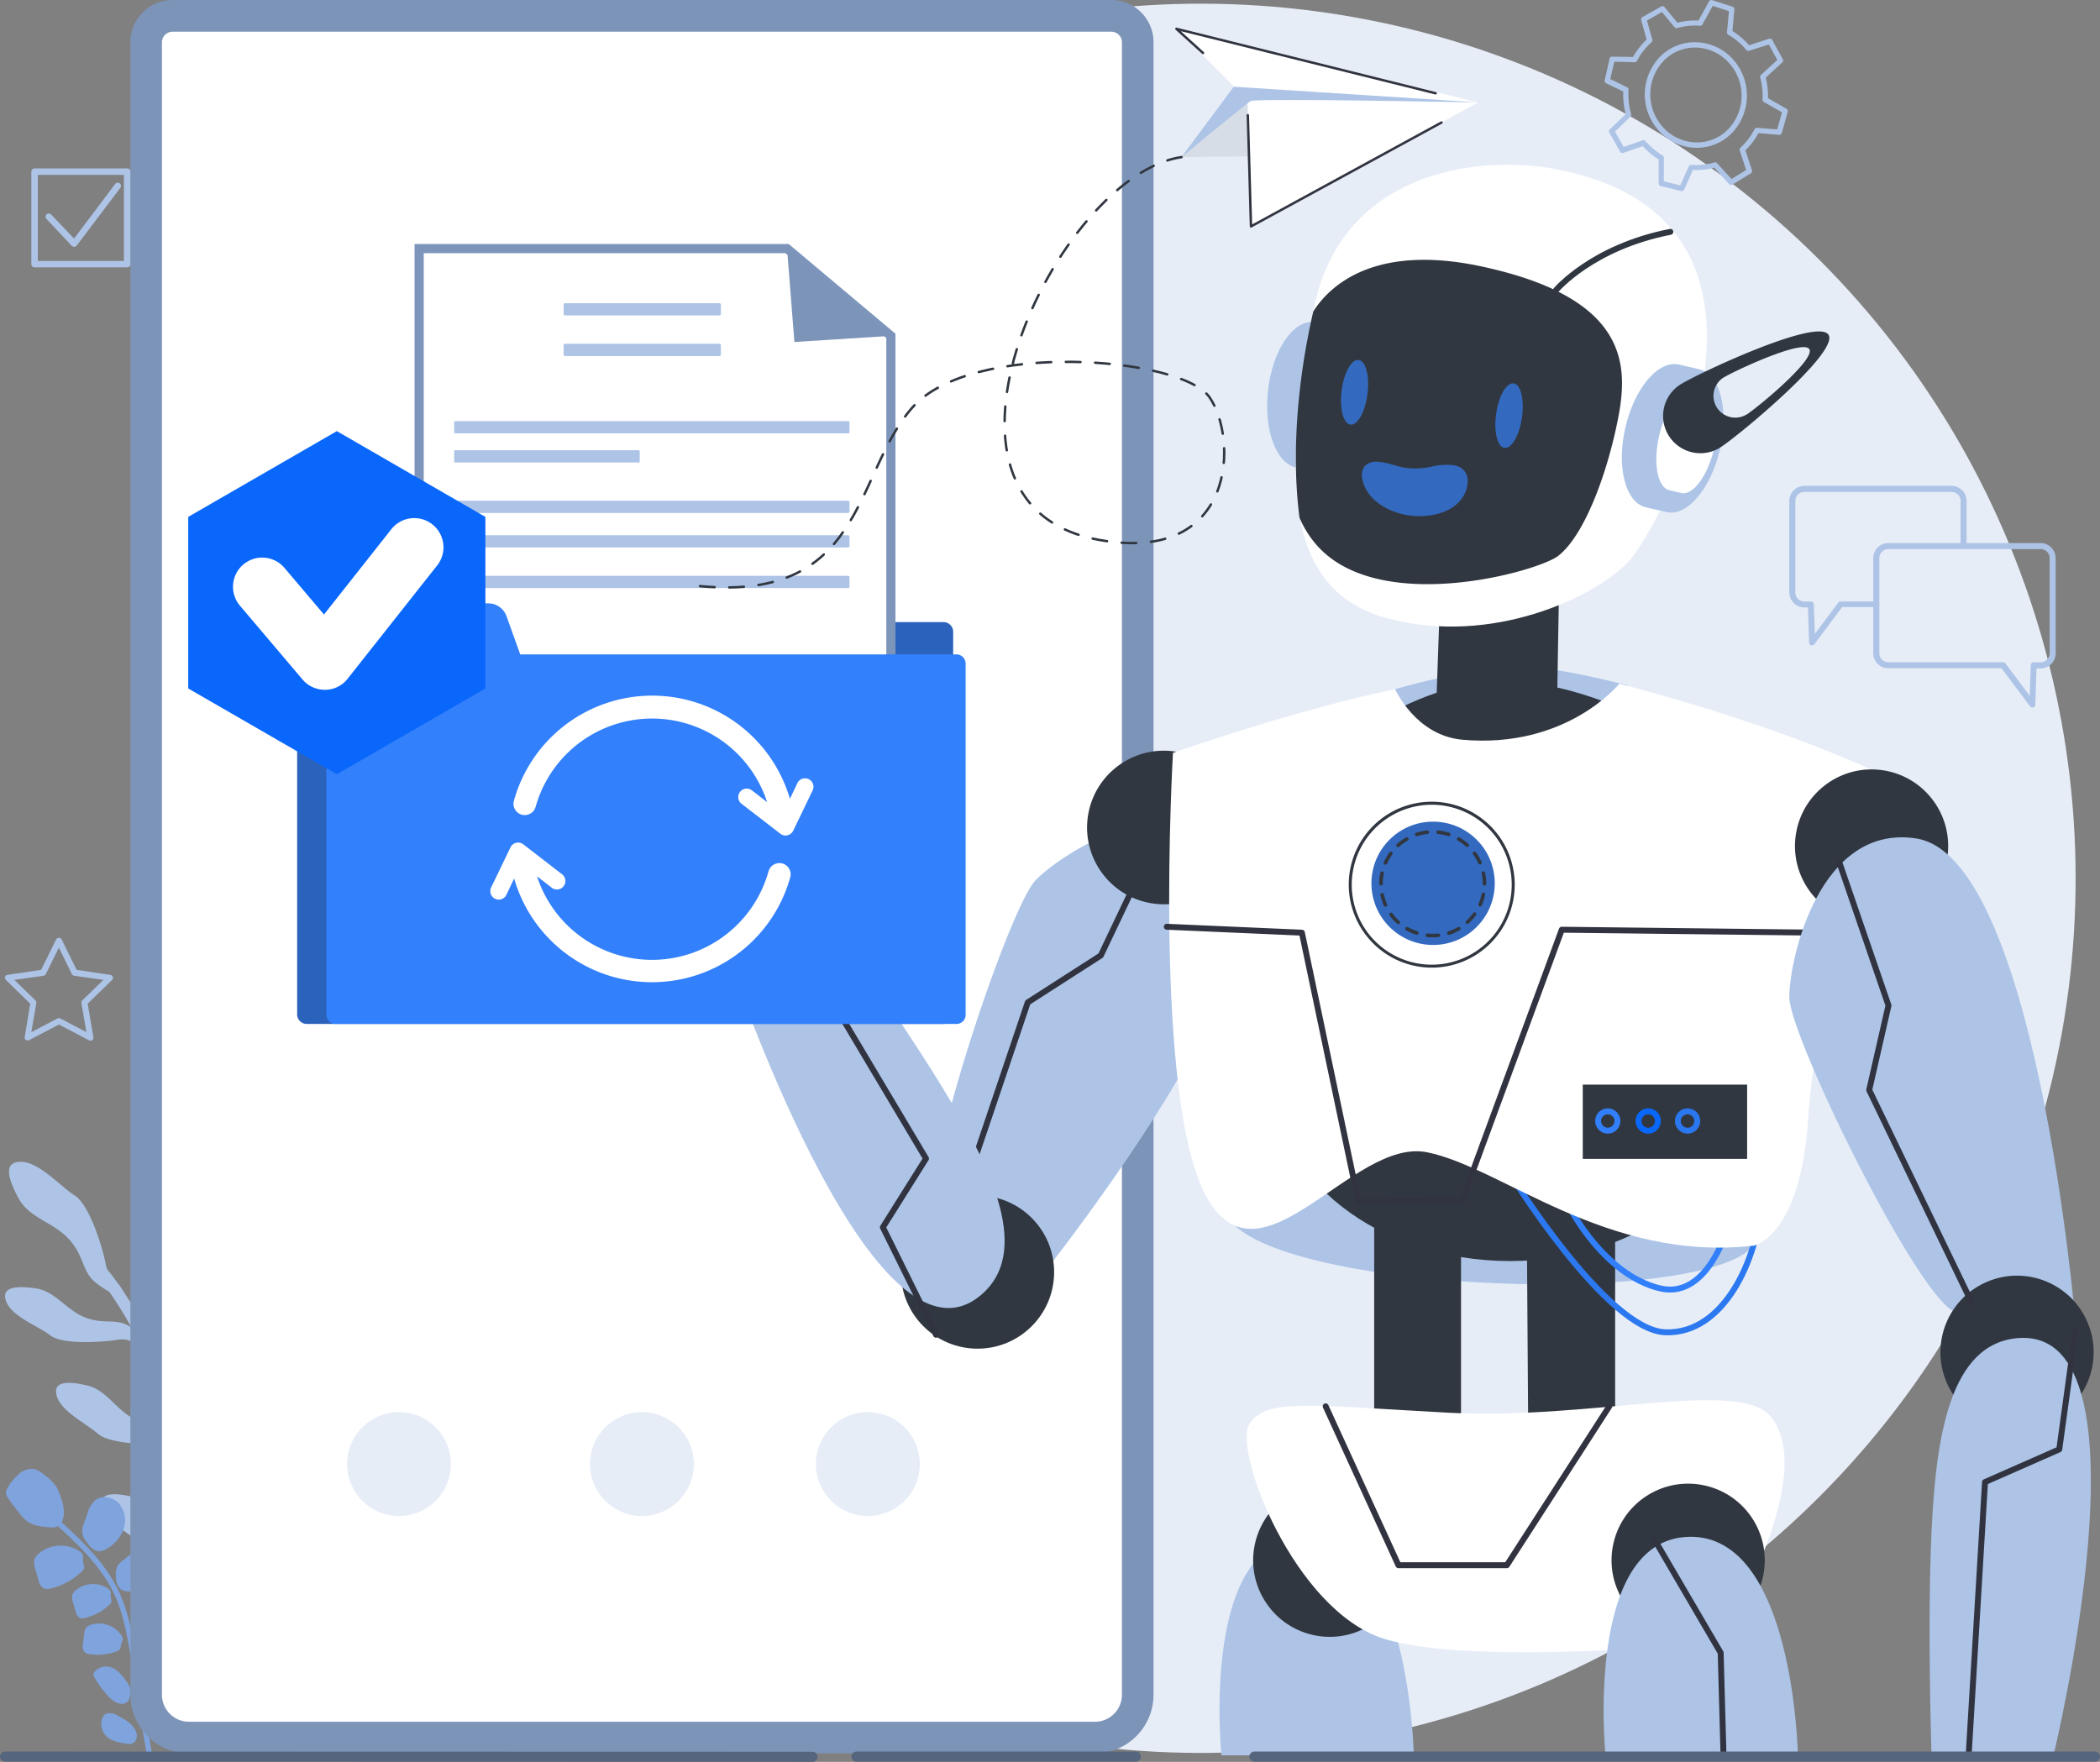 <svg xmlns="http://www.w3.org/2000/svg" viewBox="0 0 510.43 428.32" id="Robotshowingupdatedfolderinmobile"><rect x="0" y="0" width="510.43" height="428.32" fill="#808080" stroke="none"/><path fill="#adc4e7" d="M73.89,426.57a6.64,6.64,0,0,0-1.31.47c-10.3-32.78-31.86-96.76-49.21-117.17l2.2-1.87c17.94,21.12,39.57,85.48,49.85,118.37A9.55,9.55,0,0,0,73.89,426.57Z" class="coloradc6e7 svgShape"></path><path fill="#adc4e7" d="M5.24 282.45c-4.52-.14-3.35 4-.74 8.85s8.62 5.87 12.31 10 3.19 7.87 6.34 10.42 8 5 6.69 2.11-3.34-2.27-4.13-6.47-4-14.5-7.54-16.73S9.62 282.58 5.24 282.45zM38 286.9c-2.86-2.77-4.57.64-5.73 5.32s2.13 8.92 2.08 13.8-2.59 7-2 10.53 2.21 8 3.1 5.34-.82-3.45 1.15-6.66 6-11.77 5-15.34S40.78 289.59 38 286.9zM1.56 316.53c-1.5-3.68 2.29-4 7.08-3.33s7.48 5.3 12 7.07 7.46.2 10.53 2 6.59 5 3.81 4.87-2.9-2-6.61-1.41-13.17 1.19-16.1-1.07S3 320.1 1.56 316.53zM52.73 313.18c-2.61-3-4.6.23-6.17 4.8s1.35 9.07.87 13.93-3.19 6.75-3 10.31 1.51 8.15 2.62 5.59-.52-3.51 1.73-6.54 7-11.2 6.32-14.84S55.26 316.1 52.73 313.18zM13.84 339.51c-1.18-3.8 2.63-3.78 7.34-2.7s7 5.93 11.37 8.09 7.41.86 10.31 2.93S49 353.42 46.23 353s-2.71-2.29-6.46-2-13.22 0-16-2.46S15 343.2 13.84 339.51zM63.81 340.25c-2.6-3-4.6.24-6.17 4.81s1.35 9.07.87 13.93-3.19 6.75-3 10.3 1.51 8.15 2.62 5.6-.52-3.52 1.73-6.54 7-11.21 6.32-14.84S66.34 343.17 63.81 340.25zM24.92 366.59c-1.18-3.8 2.63-3.79 7.34-2.7s7 5.93 11.37 8.09 7.42.86 10.31 2.93 6.13 5.58 3.37 5.18-2.71-2.3-6.46-2-13.22 0-16-2.47S26.07 370.27 24.92 366.59zM75.77 367.16c-2.26-3.27-4.6-.27-6.65 4.1s.34 9.17-.66 13.94-3.91 6.37-4.07 9.93.61 8.26 2 5.84-.14-3.55 2.42-6.31 8.2-10.37 7.91-14.06S78 370.34 75.77 367.16zM35.08 392.92c-1.18-3.8 2.62-3.78 7.33-2.7s7 5.93 11.37 8.09 7.42.86 10.32 2.93 6.12 5.59 3.36 5.18-2.71-2.29-6.46-2-13.22 0-15.94-2.47S36.22 396.61 35.08 392.92zM82.91 412.27c.21 2.9-4.25 8.84-6.28 11a4.33 4.33 0 00-1.37 3.12 8.69 8.69 0 00-1.37.19l-.6.18a18.08 18.08 0 01-.13-3.15c.15-2.79 2.43-4 3.25-7.76s-1-7.51.59-10.93 3.48-5.76 5.24-3.18S82.71 409.38 82.91 412.27z" class="coloradc6e7 svgShape"></path><path fill="#adc4e7" d="M55.48,414.9c3.41.78,5.07,4.3,8.24,5.86s5.38.62,7.48,2.12c1.7,1.22,3.52,3.09,3.1,3.62l-.41.07-.22.07h0c-2-.29-2-1.66-4.68-1.44s-9.59,0-11.56-1.79-6.41-3.89-7.24-6.56S52.07,414.11,55.48,414.9Z" class="coloradc6e7 svgShape"></path><path fill="#7fa3dd" d="M37,426.63c-1.07-6-2.06-12.08-3-18l-.92-5.68c-.83-5.14-1.78-10.95-4.23-16.14-3.46-7.32-9.74-13-15.28-18a.64.64,0,0,0-.87.95c5.45,4.95,11.63,10.55,15,17.64,2.38,5,3.31,10.75,4.13,15.79l.92,5.69c.92,5.72,1.87,11.54,2.89,17.36A6.21,6.21,0,0,1,37,426.63Z" class="color7faedd svgShape"></path><path fill="#7fa3dd" d="M1.81 361.75a12.1 12.1 0 012.51-3.14 4.78 4.78 0 013.95-1.49 5.68 5.68 0 012.19 1.2 12.15 12.15 0 013.23 3.12 10.73 10.73 0 011 2.27c.65 1.85 1.2 3.9.55 5.75a2.76 2.76 0 01-1.46 1.72 3.91 3.91 0 01-1.67.12c-2-.15-4-.34-5.59-1.52A10 10 0 014.81 368c-1-1.22-1.89-2.46-2.79-3.74a2.58 2.58 0 01-.58-1.32A2.41 2.41 0 011.81 361.75zM21.24 375.07a4.05 4.05 0 01-.82-4.75c.28-.78.55-1.57.83-2.35a7 7 0 011.84-3.22c1.69-1.4 4.46-.81 5.9.85a6.42 6.42 0 011.06 6.1 9 9 0 01-4.1 4.81 3.54 3.54 0 01-2.21.61A4.19 4.19 0 0121.24 375.07zM28.2 383.49a5 5 0 01.36-2.79 4.87 4.87 0 011.25-1.31L31.57 378a6.35 6.35 0 013-1.65c2-.29 3.87 1.47 4.21 3.45a5.88 5.88 0 01-2 5.27 8.23 8.23 0 01-5.48 1.82 3.27 3.27 0 01-2-.57A3.82 3.82 0 0128.2 383.49zM32.91 396.43a5 5 0 01-.31-2.8 5.11 5.11 0 01.91-1.56c.46-.61.92-1.21 1.37-1.82A6.43 6.43 0 0137.37 388c1.87-.75 4.11.52 4.9 2.37a5.85 5.85 0 01-.76 5.6 8.19 8.19 0 01-4.9 3.05 3.25 3.25 0 01-2.09-.08A3.83 3.83 0 0132.91 396.43zM8.52 381.23l.81 2.84a3 3 0 001.33 2.08 2.69 2.69 0 001.75 0 16.28 16.28 0 007.42-4.06 1.9 1.9 0 00.59-.84c.14-.54-.18-1.09-.25-1.65a8.63 8.63 0 000-1.44 2.29 2.29 0 00-1.06-1.2 8.31 8.31 0 00-9.74.77 3.13 3.13 0 00-1 1.41A3.92 3.92 0 008.52 381.23zM17.72 389.42c.21.75.42 1.49.64 2.24a2.36 2.36 0 001 1.65 2.14 2.14 0 001.39 0 12.75 12.75 0 005.86-3.2 1.52 1.52 0 00.47-.66c.11-.43-.14-.87-.19-1.31a8.63 8.63 0 000-1.14 1.77 1.77 0 00-.83-.94 6.58 6.58 0 00-7.71.6 2.45 2.45 0 00-.79 1.12A3 3 0 0017.72 389.42zM20.44 397.34l-.27 2.32a2.35 2.35 0 00.33 1.92 2.15 2.15 0 001.28.54 13 13 0 006.64-.7 1.59 1.59 0 00.69-.43c.27-.36.2-.86.32-1.28a7.35 7.35 0 00.41-1.07 1.73 1.73 0 00-.41-1.19A6.55 6.55 0 0022.09 395a2.4 2.4 0 00-1.16.73A3 3 0 0020.44 397.34zM36.49 411.64a2.33 2.33 0 01-1.72-1 3.81 3.81 0 01-.37-3.37 9.32 9.32 0 011.82-3c.62-.75 1.27-1.48 2-2.18a5.8 5.8 0 012.33-1.64 3.69 3.69 0 014.12 1.88 5.22 5.22 0 01-.11 4.71 9 9 0 01-3.38 3.47 5.37 5.37 0 01-1.9.83c-.53.11-1.07.08-1.6.15A6.34 6.34 0 0136.49 411.64zM31.55 410.18a4.87 4.87 0 00-.71-1.28c-1.22-1.76-2.76-3.65-4.88-3.76A3.65 3.65 0 0023 406.41a1.1 1.1 0 00-.27.51 1.2 1.2 0 00.16.71 18.28 18.28 0 002.57 3.74c1 1.21 2.13 2.5 3.68 2.78a2 2 0 002.2-.9 2.92 2.92 0 00.18-.72A5.18 5.18 0 0031.55 410.18zM36.22 420.28a6.38 6.38 0 011-1.42c1.17-1.51 1.54-3.67 3.1-4.78a3.38 3.38 0 013.72-.08 3.13 3.13 0 011.22 3.48 5.94 5.94 0 01-2.05 2.46l-1.84 1.53a8.19 8.19 0 01-2 1.33 2.74 2.74 0 01-2.31 0A2.07 2.07 0 0136.22 420.28zM28.7 417.13a3.43 3.43 0 00-2.84-.54c-1.07.45-1.38 1.85-1.21 3a4.5 4.5 0 00.68 1.85c1.16 1.78 3.53 2.22 5.64 2.51a2.89 2.89 0 00.88 0 1.76 1.76 0 001.32-1.3 2.88 2.88 0 00-.21-1.91C32.18 419 30.38 418 28.7 417.13z" class="color7faedd svgShape"></path><circle cx="291.88" cy="213.52" r="212.62" fill="#e7edf7" transform="rotate(-45 291.882 213.518)" class="colore7ecf7 svgShape"></circle><path fill="#ffffff" d="M270.23,3.88H41.84a6.3,6.3,0,0,0-6.31,6.31v402a10.24,10.24,0,0,0,10.24,10.24H266.3a10.24,10.24,0,0,0,10.24-10.24v-402A6.3,6.3,0,0,0,270.23,3.88Z" class="colorffffff svgShape"></path><path fill="#7d94b9" d="M266.13,426.25H45.93A14.26,14.26,0,0,1,31.69,412V10.29A10.26,10.26,0,0,1,41.94,0H270.13a10.26,10.26,0,0,1,10.25,10.25V412A14.26,14.26,0,0,1,266.13,426.25ZM41.94,7.71a2.59,2.59,0,0,0-2.58,2.58V412a6.58,6.58,0,0,0,6.57,6.57h220.2A6.57,6.57,0,0,0,272.7,412V10.29a2.58,2.58,0,0,0-2.57-2.58Z" class="color7d85b9 svgShape"></path><circle cx="96.98" cy="355.92" r="12.63" fill="#e7edf7" class="colore7ecf7 svgShape"></circle><circle cx="210.95" cy="355.92" r="12.63" fill="#e7edf7" class="colore7ecf7 svgShape"></circle><circle cx="156.03" cy="355.92" r="12.63" fill="#e7edf7" class="colore7ecf7 svgShape"></circle><path fill="#adc4e7" d="M300.8,208c-14.15-19-42.39-.86-49.06,5.95s-29.73,76.39-24.52,83.4,19.47,21,19.47,21S318.38,231.61,300.8,208Z" class="coloradc6e7 svgShape"></path><polyline fill="none" stroke="#313440" stroke-linecap="round" stroke-linejoin="round" stroke-width="1.44" points="283.31 199.19 267.56 232.28 249.81 243.69 231.47 297.99"></polyline><path fill="#adc4e7" d="M339.11 167.52c14-3.94 25.52-5.57 33.64-5.21s22.92 4.33 22.92 4.33-2.7 9-3.79 10.29S358 194.44 358 194.44l-16.24-11.37zM296.89 426.73s-5.41-52.36 20.22-53.08 26.53 53.11 26.53 53.11z" class="coloradc6e7 svgShape"></path><circle cx="323.22" cy="379.32" r="18.62" fill="#313740" transform="rotate(-76.72 323.208 379.317)" class="color313440 svgShape"></circle><path fill="#adc4e7" d="M299.16,296.92c14.53,17.25,114.41,20.88,127.13,5.9s-35.87-39.5-35.87-39.5L334.57,249.7l-36.32,38.59Z" class="coloradc6e7 svgShape"></path><ellipse cx="367.04" cy="261.28" fill="#313740" rx="57.89" ry="45.29" class="color313440 svgShape"></ellipse><polygon fill="#313740" points="371.12 299.75 371.46 349.13 392.58 349.13 392.58 298.44 375.21 298.44 371.12 299.75" class="color313440 svgShape"></polygon><polygon fill="#313740" points="350.01 145.5 348.65 184.32 378.27 182.62 378.95 142.43 350.01 145.5" class="color313440 svgShape"></polygon><path fill="#313740" d="M394.28,172.4s-15.67-7.49-31-6.81-29.62,10.22-29.62,10.22l12.94,10.89,30.3.34Z" class="color313440 svgShape"></path><circle cx="282.36" cy="202.03" r="18.62" fill="#313740" transform="matrix(.16 -.99 .99 .16 37.71 448.38)" class="color313440 svgShape"></circle><path fill="#adc4e7" d="M324.43,78.88l-5.1-.56c-5.08-.55-10.07,6.92-11.14,16.7s2.19,18.15,7.28,18.71l5.1.55c5.08.56,10.07-6.92,11.13-16.7S329.51,79.43,324.43,78.88Z" class="coloradc6e7 svgShape"></path><path fill="#ffffff" d="M377.84,41.07c-18.87-3.51-52.46.64-58.7,34.95-7.22,39.7-7.41,67.44,18.05,74.28s50.48-5.17,58.57-13.7S443.18,53.23,377.84,41.07Z" class="colorffffff svgShape"></path><path fill="#313740" d="M319.14,76c0-.11.07-.21.09-.32,3.71-5.82,14.4-16.63,41-10.88,35.61,7.69,35.61,23.93,33.05,37s-8.08,28.3-14.53,33.33c-4.86,3.79-43,14.54-58.41-2.27a25,25,0,0,1-4.48-7C313.83,110.49,315.42,92.26,319.14,76Z" class="color313440 svgShape"></path><ellipse cx="366.78" cy="101.04" fill="#336ac0" rx="7.92" ry="3.17" transform="rotate(-81.88 366.786 101.032)" class="color33b8c0 svgShape"></ellipse><path fill="#336ac0" d="M332.38,95.77c.56-4.33-.4-8-2.13-8.26s-3.6,3.11-4.15,7.45.4,8,2.13,8.26S331.83,100.11,332.38,95.77Z" class="color33b8c0 svgShape"></path><path fill="#ffffff" d="M335.18,51.06h0C335.13,50.9,335.14,51,335.18,51.06Z" opacity=".25" class="colorffffff svgShape"></path><path fill="#336ac0" d="M353.4,113.1c3.56.68,4,4,2.63,6.88-2.3,4.81-8.77,6-13.57,5.31s-10.3-3.62-11.31-8.77a3.87,3.87,0,0,1,.5-3.14,3.82,3.82,0,0,1,3.15-1.12c2.28.08,4.42,1.07,6.67,1.45a18.19,18.19,0,0,0,6.41-.25A15.74,15.74,0,0,1,353.4,113.1Z" class="color33b8c0 svgShape"></path><path fill="none" stroke="#313740" stroke-linecap="round" stroke-linejoin="round" stroke-width="1.44" d="M378.22,70.52S387,60.07,406,56.36" class="colorStroke313440 svgStroke"></path><path fill="#adc4e7" d="M408.07,88.63l5,1.15c5,1.15,7.23,9.85,5,19.44s-8,16.42-13,15.27l-5-1.15c-5-1.15-7.24-9.85-5-19.44S403.08,87.48,408.07,88.63Z" class="coloradc6e7 svgShape"></path><path fill="#ffffff" d="M411.29,95l2.91.67c2.89.67,4,6.62,2.45,13.3s-5.13,11.55-8,10.88l-2.9-.67c-2.9-.67-4-6.62-2.46-13.3S408.4,94.28,411.29,95Z" class="colorffffff svgShape"></path><polygon fill="#313740" points="334.01 287.84 334.01 349.13 355.12 349.13 355.12 298.44 337.75 298.44 334.01 287.84" class="color313440 svgShape"></polygon><path fill="none" stroke="#2b78f0" stroke-linecap="round" stroke-linejoin="round" stroke-width="1.44" d="M366.82,285s23.61,38.42,38,38.89,22.23-18.06,23.15-30.56" class="colorStrokef05a2b svgStroke"></path><path fill="none" stroke="#317ffb" stroke-miterlimit="10" stroke-width="1.44" d="M421.45,293.28s-4.63,23.15-18.05,19.91-21.76-19.45-21.76-19.45" class="colorStrokefbaf31 svgStroke"></path><path fill="#ffffff" d="M430.37 344.36c-7.59-9.28-44 .91-78.09-.91s-44.49-3.63-48.58 2.73 10.9 45.4 32.69 52.21 81.27.91 81.27.91S442.63 359.35 430.37 344.36zM456.71 188s-21.8-10.9-63.11-21.79c0 0-12.72 15.89-38.14 13.62-11.34-1-16.35-12.26-16.35-12.26s-19.52 3.63-54 15.44c0 0-5 84.45 8.18 108s35.41-14.52 53.57-10.89 43.59 26.79 79.46 22.7c0 0 11.35-2.27 13.16-30.87S456.71 188 456.71 188z" class="colorffffff svgShape"></path><circle cx="410.34" cy="379.32" r="18.62" fill="#313740" transform="rotate(-76.72 410.324 379.322)" class="color313440 svgShape"></circle><path fill="#adc4e7" d="M390.26,427s-5.42-52.67,20.21-53.39S437,426.86,437,426.86Z" class="coloradc6e7 svgShape"></path><polyline fill="none" stroke="#313440" stroke-linecap="round" stroke-linejoin="round" stroke-width="1.44" points="442.06 226.74 379.61 226.02 355.43 291.71 330.16 292.07 316.44 226.74 283.6 225.3"></polyline><circle cx="454.89" cy="205.66" r="18.62" fill="#313740" transform="rotate(-80.78 454.904 205.654)" class="color313440 svgShape"></circle><path fill="#adc4e7" d="M465.79,203.84c-23.41-3.66-30.88,29.06-30.88,38.59s32.24,75.37,40.87,76.73,28.6,1.37,28.6,1.37S494.85,208.38,465.79,203.84Z" class="coloradc6e7 svgShape"></path><circle cx="490.26" cy="328.74" r="18.62" fill="#313740" transform="rotate(-22.5 490.267 328.73)" class="color313440 svgShape"></circle><circle cx="237.6" cy="309.25" r="18.62" fill="#313740" class="color313440 svgShape"></circle><circle cx="181.11" cy="217.03" r="12.66" fill="#313740" class="color313440 svgShape"></circle><path fill="#adc4e7" d="M490.78,325.28c-16.93,1.09-20.21,24.19-21.29,46.93s0,54.71,0,54.71h29.6S524.35,323.12,490.78,325.28Z" class="coloradc6e7 svgShape"></path><polyline fill="none" stroke="#313440" stroke-linecap="round" stroke-linejoin="round" stroke-width="1.44" points="447.11 209.78 459.02 244.43 454.33 265 479.23 316.62"></polyline><polyline fill="none" stroke="#313440" stroke-linecap="round" stroke-linejoin="round" stroke-width="1.44" points="504.5 323.48 500.53 352.35 482.48 360.3 478.51 426.64"></polyline><path fill="#adc4e7" d="M237.85,315.3c13.4-10.41,3.16-31.36-8.7-50.79s-31-45.71-31-45.71l-21.71,12.27S211.29,335.93,237.85,315.3Z" class="coloradc6e7 svgShape"></path><polyline fill="none" stroke="#313440" stroke-linecap="round" stroke-linejoin="round" stroke-width="1.44" points="227.51 324.49 214.59 298.36 225.08 281.66 190.48 223.57"></polyline><polyline fill="none" stroke="#313440" stroke-linecap="round" stroke-linejoin="round" stroke-width="1.44" points="401.99 374.01 418.23 401.8 418.91 426.43"></polyline><polyline fill="none" stroke="#313440" stroke-linecap="round" stroke-linejoin="round" stroke-width="1.44" points="391.16 341.89 366.26 380.51 339.91 380.51 322.22 341.89"></polyline><path fill="#313740" d="M444.44,81.38c-2.68-4.22-31.74,9.41-36,12.09a9.06,9.06,0,1,0,9.71,15.3C422.4,106.09,447.12,85.61,444.44,81.38Zm-20,19.43a5.29,5.29,0,0,1-5.66-8.93c2.46-1.56,19.42-9.51,21-7S427,99.25,424.48,100.81Z" class="color313440 svgShape"></path><rect width="5.99" height="14.38" x="141.62" y="180.53" fill="#313740" transform="rotate(-43.69 144.642 187.74)" class="color313440 svgShape"></rect><rect width="6.72" height="14.38" x="150.06" y="172.32" fill="#313740" transform="rotate(142.67 153.421 179.508)" class="color313440 svgShape"></rect><rect width="6.72" height="14.38" x="159.57" y="166.57" fill="#313740" transform="rotate(144.68 162.932 173.755)" class="color313440 svgShape"></rect><rect width="6.72" height="16.82" x="169.27" y="162.37" fill="#313740" transform="rotate(144.68 172.632 170.775)" class="color313440 svgShape"></rect><path fill="#adc4e7" d="M160.8 212a21.88 21.88 0 0017.11 4.59c6.47-1 13.86-4 15.44-12.13 1.26-6.49-7.3-21.87-10.7-27.65a3.91 3.91 0 00-4-1.87c-7.57 1.21-29 5.59-32.07 16.9C145 197.94 154.09 206.59 160.8 212zM171.7 163.05l-6.27 4.54L151.29 148a.5.5 0 01.11-.69l5.47-4a.5.5 0 01.69.11zM154.57 174.47L148.3 179l-14.14-19.55a.51.51 0 01.11-.7l5.47-3.95a.5.5 0 01.69.11zM145.16 183l-5.43 5.12L126.42 174a.49.49 0 010-.68l4.74-4.46a.47.47 0 01.67 0zM163.77 168.45L157.5 173l-17.17-23.74a.5.5 0 01.11-.69l5.47-4a.5.5 0 01.69.11z" class="coloradc6e7 svgShape"></path><circle cx="348" cy="215.08" r="19.8" fill="#ffffff" class="colorffffff svgShape"></circle><path fill="#313740" d="M327.83,215.08A20.17,20.17,0,1,1,348,235.24,20.2,20.2,0,0,1,327.83,215.08Zm.73,0A19.44,19.44,0,1,0,348,195.64,19.46,19.46,0,0,0,328.56,215.08Z" class="color313440 svgShape"></path><circle cx="348.33" cy="214.74" r="14.99" fill="#336ac0" transform="rotate(-45 348.327 214.738)" class="color33b8c0 svgShape"></circle><path fill="#313740" d="M346.93,227.81a.44.44,0,1,1,.09-.87,12.68,12.68,0,0,0,2.54,0,.43.43,0,0,1,.48.39.44.44,0,0,1-.39.48,13,13,0,0,1-1.4.07Q347.59,227.87,346.93,227.81Zm-2.66-.56a12.26,12.26,0,0,1-2.49-1.1.43.43,0,0,1-.16-.59.44.44,0,0,1,.6-.17,11.47,11.47,0,0,0,2.32,1,.44.44,0,0,1-.13.85A.34.34,0,0,1,344.27,227.25Zm7.49-.3a.43.43,0,0,1,.28-.55,13,13,0,0,0,2.31-1,.43.43,0,1,1,.44.75,12.57,12.57,0,0,1-2.48,1.12l-.14,0A.44.44,0,0,1,351.76,227Zm-12.18-2.39a12.93,12.93,0,0,1-1.83-2,.43.43,0,0,1,.1-.61.42.42,0,0,1,.61.09,12.61,12.61,0,0,0,1.7,1.88.44.44,0,0,1,0,.62.47.47,0,0,1-.33.14A.41.41,0,0,1,339.58,224.56Zm16.79-.08a.43.43,0,0,1,0-.62,12.68,12.68,0,0,0,1.69-1.89.44.44,0,0,1,.61-.1.45.45,0,0,1,.1.62,13.34,13.34,0,0,1-1.81,2,.45.45,0,0,1-.62,0Zm-20-4.28a13.22,13.22,0,0,1-.85-2.58.45.45,0,0,1,.34-.53.44.44,0,0,1,.52.34,11.93,11.93,0,0,0,.79,2.41.44.44,0,0,1-.22.58.39.39,0,0,1-.18,0A.46.46,0,0,1,336.38,220.2Zm23.2.15a.44.44,0,0,1-.22-.58,11.87,11.87,0,0,0,.77-2.41.44.44,0,1,1,.86.18,12.41,12.41,0,0,1-.83,2.59.45.45,0,0,1-.4.26A.39.39,0,0,1,359.58,220.35Zm-24.34-5.49a12.82,12.82,0,0,1,.28-2.7.44.44,0,0,1,.86.18,12.46,12.46,0,0,0-.26,2.52v0a.42.42,0,0,1-.44.41A.46.46,0,0,1,335.24,214.86Zm25.15,0a12,12,0,0,0-.27-2.53.44.44,0,0,1,.86-.18,12.83,12.83,0,0,1,.29,2.7.44.44,0,0,1-.44.44h0A.44.44,0,0,1,360.39,214.84Zm-23.81-4.69a.44.44,0,0,1-.22-.58,13.51,13.51,0,0,1,1.36-2.36.44.44,0,0,1,.71.52,12,12,0,0,0-1.27,2.19.43.43,0,0,1-.4.27A.58.58,0,0,1,336.58,210.15Zm22.76-.25a12.66,12.66,0,0,0-1.28-2.19.44.44,0,0,1,.71-.52,13,13,0,0,1,1.37,2.36.44.44,0,0,1-.22.58.57.57,0,0,1-.18,0A.42.42,0,0,1,359.34,209.9Zm-19.83-4.09a.44.44,0,0,1,0-.62,13.45,13.45,0,0,1,2.2-1.6.44.44,0,1,1,.44.76,12.48,12.48,0,0,0-2.05,1.49.44.44,0,0,1-.3.12A.42.42,0,0,1,339.51,205.81Zm16.85,0a11.92,11.92,0,0,0-2.05-1.49.44.44,0,0,1,.44-.76,13.14,13.14,0,0,1,2.2,1.6.44.44,0,0,1,0,.62.47.47,0,0,1-.33.14A.48.48,0,0,1,356.36,205.83ZM343.94,203a.45.45,0,0,1,.28-.56,12.72,12.72,0,0,1,2.66-.56.43.43,0,0,1,.48.39.44.44,0,0,1-.39.48,12.31,12.31,0,0,0-2.48.53l-.13,0A.44.44,0,0,1,343.94,203Zm8.05.27a11.64,11.64,0,0,0-2.48-.52.44.44,0,0,1-.39-.48.42.42,0,0,1,.48-.39,12.59,12.59,0,0,1,2.66.56.43.43,0,0,1,.28.55.44.44,0,0,1-.41.3Z" class="color313440 svgShape"></path><rect width="39.95" height="18.05" x="384.71" y="263.68" fill="#313740" class="color313440 svgShape"></rect><circle cx="390.79" cy="272.52" r="2.35" fill="none" stroke="#317ffb" stroke-miterlimit="10" stroke-width="1.44" class="colorStrokefbaf31 svgStroke"></circle><path fill="#0967fb" d="M400.62,275.59a3.07,3.07,0,1,1,3.07-3.07A3.08,3.08,0,0,1,400.62,275.59Zm0-4.69a1.63,1.63,0,1,0,1.63,1.62A1.63,1.63,0,0,0,400.62,270.9Z" class="color33b5bd svgShape"></path><path fill="#2a77f0" d="M410.19,275.59a3.07,3.07,0,1,1,3.07-3.07A3.08,3.08,0,0,1,410.19,275.59Zm0-4.69a1.63,1.63,0,1,0,1.62,1.62A1.63,1.63,0,0,0,410.19,270.9Z" class="colorf05a2a svgShape"></path><path fill="#2b63bc" d="M120.62,151.24l-3.45-10.15a4.8,4.8,0,0,0-4.49-3.35H77a4.93,4.93,0,0,0-4.78,5.06V246.5a2.36,2.36,0,0,0,2.29,2.43H229.39a2.35,2.35,0,0,0,2.29-2.43V153.66a2.35,2.35,0,0,0-2.29-2.42Z" class="colorbc832b svgShape"></path><polygon fill="#ffffff" stroke="#7d95bb" stroke-miterlimit="10" stroke-width="2.23" points="101.88 60.43 101.88 200.78 216.54 200.78 216.54 81.65 191.3 60.43 101.88 60.43" class="colorffffff svgShape colorStroke7d87bb svgStroke"></polygon><polygon fill="#7d94b9" points="216.54 81.65 193.09 83.14 191.3 60.43 216.54 81.65" class="color7d85b9 svgShape"></polygon><rect width="38.22" height="2.98" x="137" y="83.57" fill="#adc4e7" rx=".33" class="coloradc6e7 svgShape"></rect><rect width="38.22" height="2.98" x="137" y="73.71" fill="#adc4e7" rx=".33" class="coloradc6e7 svgShape"></rect><rect width="96.11" height="2.98" x="110.38" y="102.37" fill="#adc4e7" rx=".33" class="coloradc6e7 svgShape"></rect><rect width="96.11" height="2.98" x="110.38" y="121.73" fill="#adc4e7" rx=".33" class="coloradc6e7 svgShape"></rect><rect width="96.11" height="2.98" x="110.38" y="130.11" fill="#adc4e7" rx=".33" class="coloradc6e7 svgShape"></rect><rect width="96.11" height="2.98" x="110.38" y="139.98" fill="#adc4e7" rx=".33" class="coloradc6e7 svgShape"></rect><rect width="45.11" height="2.98" x="110.38" y="109.45" fill="#adc4e7" rx=".22" class="coloradc6e7 svgShape"></rect><path fill="#3280fb" d="M126.45,159.09l-3.36-9.34a4.67,4.67,0,0,0-4.38-3.07H84a4.66,4.66,0,0,0-4.66,4.65V246.7a2.23,2.23,0,0,0,2.24,2.23h150.9a2.23,2.23,0,0,0,2.23-2.23V161.32a2.23,2.23,0,0,0-2.23-2.23Z" class="colorfbaf32 svgShape"></path><polygon fill="#0967fb" points="45.75 125.66 81.87 104.81 117.98 125.66 117.98 167.37 81.87 188.22 45.75 167.37 45.75 125.66" class="color33b5bd svgShape"></polygon><path fill="#ffffff" d="M78.94 167.69a7.08 7.08 0 01-5.42-2.51L58.41 147.35a7.1 7.1 0 1110.83-9.18l9.51 11.22 16.47-20.86a7.1 7.1 0 0111.14 8.8L84.5 165a7 7 0 01-5.44 2.7zM189.45 209.82a2.77 2.77 0 00-2.65 2 29.39 29.39 0 01-56.27 1.22l3.58 2.77a2.06 2.06 0 002.52-3.26l-9.44-7.29a2.06 2.06 0 00-1.26-.43 2 2 0 00-.47.06 2.06 2.06 0 00-1.38 1.11l-4.72 9.78a2.06 2.06 0 003.71 1.79l1.9-4a34.88 34.88 0 0067.14-.4A2.74 2.74 0 00189.45 209.82zM196.55 189.41a2.05 2.05 0 00-2.75 1L192 194.2a34.88 34.88 0 00-67.1.51 2.74 2.74 0 005.3 1.4A29.4 29.4 0 01186.46 195l-3.7-2.86a2.06 2.06 0 00-2.52 3.26l9.44 7.29a2.06 2.06 0 001.26.43 2 2 0 00.47-.06 2.07 2.07 0 001.38-1.1l4.72-9.78A2.06 2.06 0 00196.55 189.41z" class="colorffffff svgShape"></path><polygon fill="#d7dde7" points="287.19 38.19 321.86 37.81 302.22 23.52 287.19 38.19" class="colord7dee7 svgShape"></polygon><polygon fill="#ffffff" points="359.28 24.9 304.07 55.04 303.22 24.35 359.28 24.9" class="colorffffff svgShape"></polygon><polygon fill="#ffffff" points="303.22 24.35 285.94 7.01 359.28 24.9 303.22 24.35" class="colorffffff svgShape"></polygon><path fill="#adc4e7" d="M359.28,24.9l-59.4-3.82L287.35,37.94l-.16.25s16.16-13.39,16.86-13.65C306,23.84,359.28,24.9,359.28,24.9Z" class="coloradc6e7 svgShape"></path><path fill="none" stroke="#313740" stroke-dasharray="3.56" stroke-linecap="round" stroke-linejoin="round" stroke-width=".59" d="M287.19,38.19c-30.46,4.4-68.16,84.5-20,93.07,33.53,6,33.68-24.9,26.77-34.72s-57.73-13.87-72.21,2.54-11.34,48.05-53.28,43.24" class="colorStroke313440 svgStroke"></path><polyline fill="none" stroke="#313440" stroke-linecap="round" stroke-linejoin="round" stroke-width=".59" points="303.3 28.01 304.07 55.04 350.38 29.78"></polyline><polyline fill="none" stroke="#313440" stroke-linecap="round" stroke-linejoin="round" stroke-width=".59" points="292.4 12.88 285.94 7.01 348.96 22.68"></polyline><line x1="208.17" x2="276.07" y1="427.04" y2="427.04" fill="none" stroke="#55657d" stroke-linecap="round" stroke-miterlimit="10" stroke-width="2.46" class="colorStroke555e7d svgStroke"></line><line x1="1.23" x2="197.49" y1="427.04" y2="427.09" fill="none" stroke="#55657d" stroke-linecap="round" stroke-miterlimit="10" stroke-width="2.46" class="colorStroke555e7d svgStroke"></line><line x1="304.9" x2="509.2" y1="427.04" y2="427.04" fill="none" stroke="#55657d" stroke-linecap="round" stroke-miterlimit="10" stroke-width="2.46" class="colorStroke555e7d svgStroke"></line><path fill="#adc4e7" d="M494,172a.75.75,0,0,1-.59-.3l-6.93-9.24h-27.5a3.67,3.67,0,0,1-3.67-3.67v-23.1a3.67,3.67,0,0,1,3.67-3.67h37a3.67,3.67,0,0,1,3.67,3.67v23.1A3.67,3.67,0,0,1,496,162.5h-1l-.29,8.83a.72.72,0,0,1-.51.67A.85.85,0,0,1,494,172Zm-35-38.51a2.19,2.19,0,0,0-2.2,2.2v23.1a2.19,2.19,0,0,0,2.2,2.2h27.87a.73.73,0,0,1,.59.3l5.89,7.86.25-7.45a.73.73,0,0,1,.73-.71H496a2.2,2.2,0,0,0,2.2-2.2v-23.1a2.2,2.2,0,0,0-2.2-2.2Z" class="coloradc6e7 svgShape"></path><path fill="#adc4e7" d="M455.78 146.23h-8.39a.75.75 0 00-.59.29l-5.68 7.58-.24-7.16a.72.72 0 00-.73-.71h-1.57a2.21 2.21 0 01-2.2-2.2V121.79a2.21 2.21 0 012.2-2.2h35.76a2.21 2.21 0 012.2 2.2v11l1.47 0v-11a3.68 3.68 0 00-3.67-3.67H438.58a3.68 3.68 0 00-3.67 3.67V144a3.68 3.68 0 003.67 3.67h.86l.28 8.54a.72.72 0 00.51.67.85.85 0 00.22 0 .73.73 0 00.59-.3l6.71-9h8.05zM408.81 46.45l-.16 0-5-1.21a.64.64 0 01-.5-.64l0-5.84a17.76 17.76 0 01-3.85-3.23l-4.73 1.64a.65.65 0 01-.78-.29l-2.62-4.63a.65.65 0 01.11-.79l3.87-3.72a19 19 0 01-.6-5.5l-4.16-2a.63.63 0 01-.35-.73l1.18-5.22a.59.59 0 01.65-.51l5.06.06a17.77 17.77 0 013.3-4.22h0l-1.32-4.73a.66.66 0 01.31-.74l4.54-2.57a.65.65 0 01.83.15l3.13 3.79a17 17 0 015.11-.52L415.4.34a.65.65 0 01.77-.31l4.95 1.6a.64.64 0 01.44.68l-.47 5.23A18 18 0 01425.14 11L430 9.42a.66.66 0 01.77.31l2.56 4.67a.64.64 0 01-.14.79l-4 3.68a19 19 0 01.54 5l4.5 2.57a.66.66 0 01.3.75L433.1 32.3a.63.63 0 01-.68.47l-5-.4a18.1 18.1 0 01-3.18 4.19l1.59 4.82a.64.64 0 01-.27.75l-4.45 2.75a.67.67 0 01-.83-.11l-3.6-4a16.88 16.88 0 01-5.19.55l-2.1 4.69A.65.65 0 01408.81 46.45zm-4.4-2.38l4 1 2.07-4.62a.61.61 0 01.64-.38 16.22 16.22 0 005.58-.58.64.64 0 01.66.18l3.51 3.85 3.55-2.19-1.56-4.74a.67.67 0 01.18-.69 16.21 16.21 0 003.43-4.49.58.58 0 01.62-.34l4.88.39 1.17-4.15-4.4-2.51a.63.63 0 01-.32-.6 18 18 0 00-.58-5.35.64.64 0 01.19-.65L432 14.58l-2.06-3.76-4.81 1.53a.66.66 0 01-.7-.2l-.24-.31a16.56 16.56 0 00-4.1-3.39.66.66 0 01-.32-.62l.47-5.12-3.94-1.28-2.5 4.51a.63.63 0 01-.61.33 15.7 15.7 0 00-5.5.55.63.63 0 01-.68-.21l-3.05-3.69L400.31 5l1.3 4.64a.66.66 0 01-.2.66l-.29.25a16.62 16.62 0 00-3.24 4.24.64.64 0 01-.57.34h0L392.38 15l-1 4.21 4.09 2a.65.65 0 01.37.62 17.45 17.45 0 00.62 5.88.63.63 0 01-.17.64L392.55 32l2.11 3.71 4.64-1.61a.66.66 0 01.71.2l-.39.56.49-.42a16.81 16.81 0 004 3.35.65.65 0 01.32.56zm8-8.14a12.46 12.46 0 01-9.35-4.3 13.16 13.16 0 01.72-18.12A11.9 11.9 0 01412 10.26a12.44 12.44 0 019.34 4.3 13.17 13.17 0 01-.71 18.12A11.94 11.94 0 01412.44 35.93zM412 11.56a10.64 10.64 0 00-7.3 2.9 11.85 11.85 0 00-.63 16.31 11.18 11.18 0 008.37 3.86 10.66 10.66 0 007.3-2.9 11.84 11.84 0 00.62-16.31A11.14 11.14 0 00412 11.56zM30.9 65H8.41a.79.79 0 01-.79-.79V41.73a.79.79 0 01.79-.79H30.9a.79.79 0 01.79.79V64.22A.79.79 0 0130.9 65zM9.19 63.44H30.12V42.51H9.19z" class="coloradc6e7 svgShape"></path><path fill="#adc4e7" d="M18 60a.79.79 0 01-.57-.25L11.3 53.22a.78.78 0 011.14-1.07L18 58 28 44.72a.78.78 0 111.25.94l-10.57 14a.8.8 0 01-.59.32zM22 253a.66.66 0 01-.34-.08l-7.32-3.85L7 252.9A.73.73 0 016 252.13L7.35 244l-5.92-5.77a.72.72 0 01-.19-.75.72.72 0 01.59-.49L10 235.78l3.66-7.42a.76.76 0 011.31 0l3.66 7.42L26.82 237a.72.72 0 01.41 1.24L21.31 244l1.39 8.15a.7.7 0 01-.29.71A.65.65 0 0122 253zm-7.66-5.48a.84.84 0 01.34.08L21 250.92l-1.21-7.07a.69.69 0 01.21-.64l5.14-5-7.1-1a.74.74 0 01-.56-.39l-3.17-6.44-3.18 6.44a.72.72 0 01-.55.39l-7.1 1 5.14 5a.72.72 0 01.21.64l-1.21 7.07L14 247.58A.77.77 0 0114.33 247.5z" class="coloradc6e7 svgShape"></path></svg>